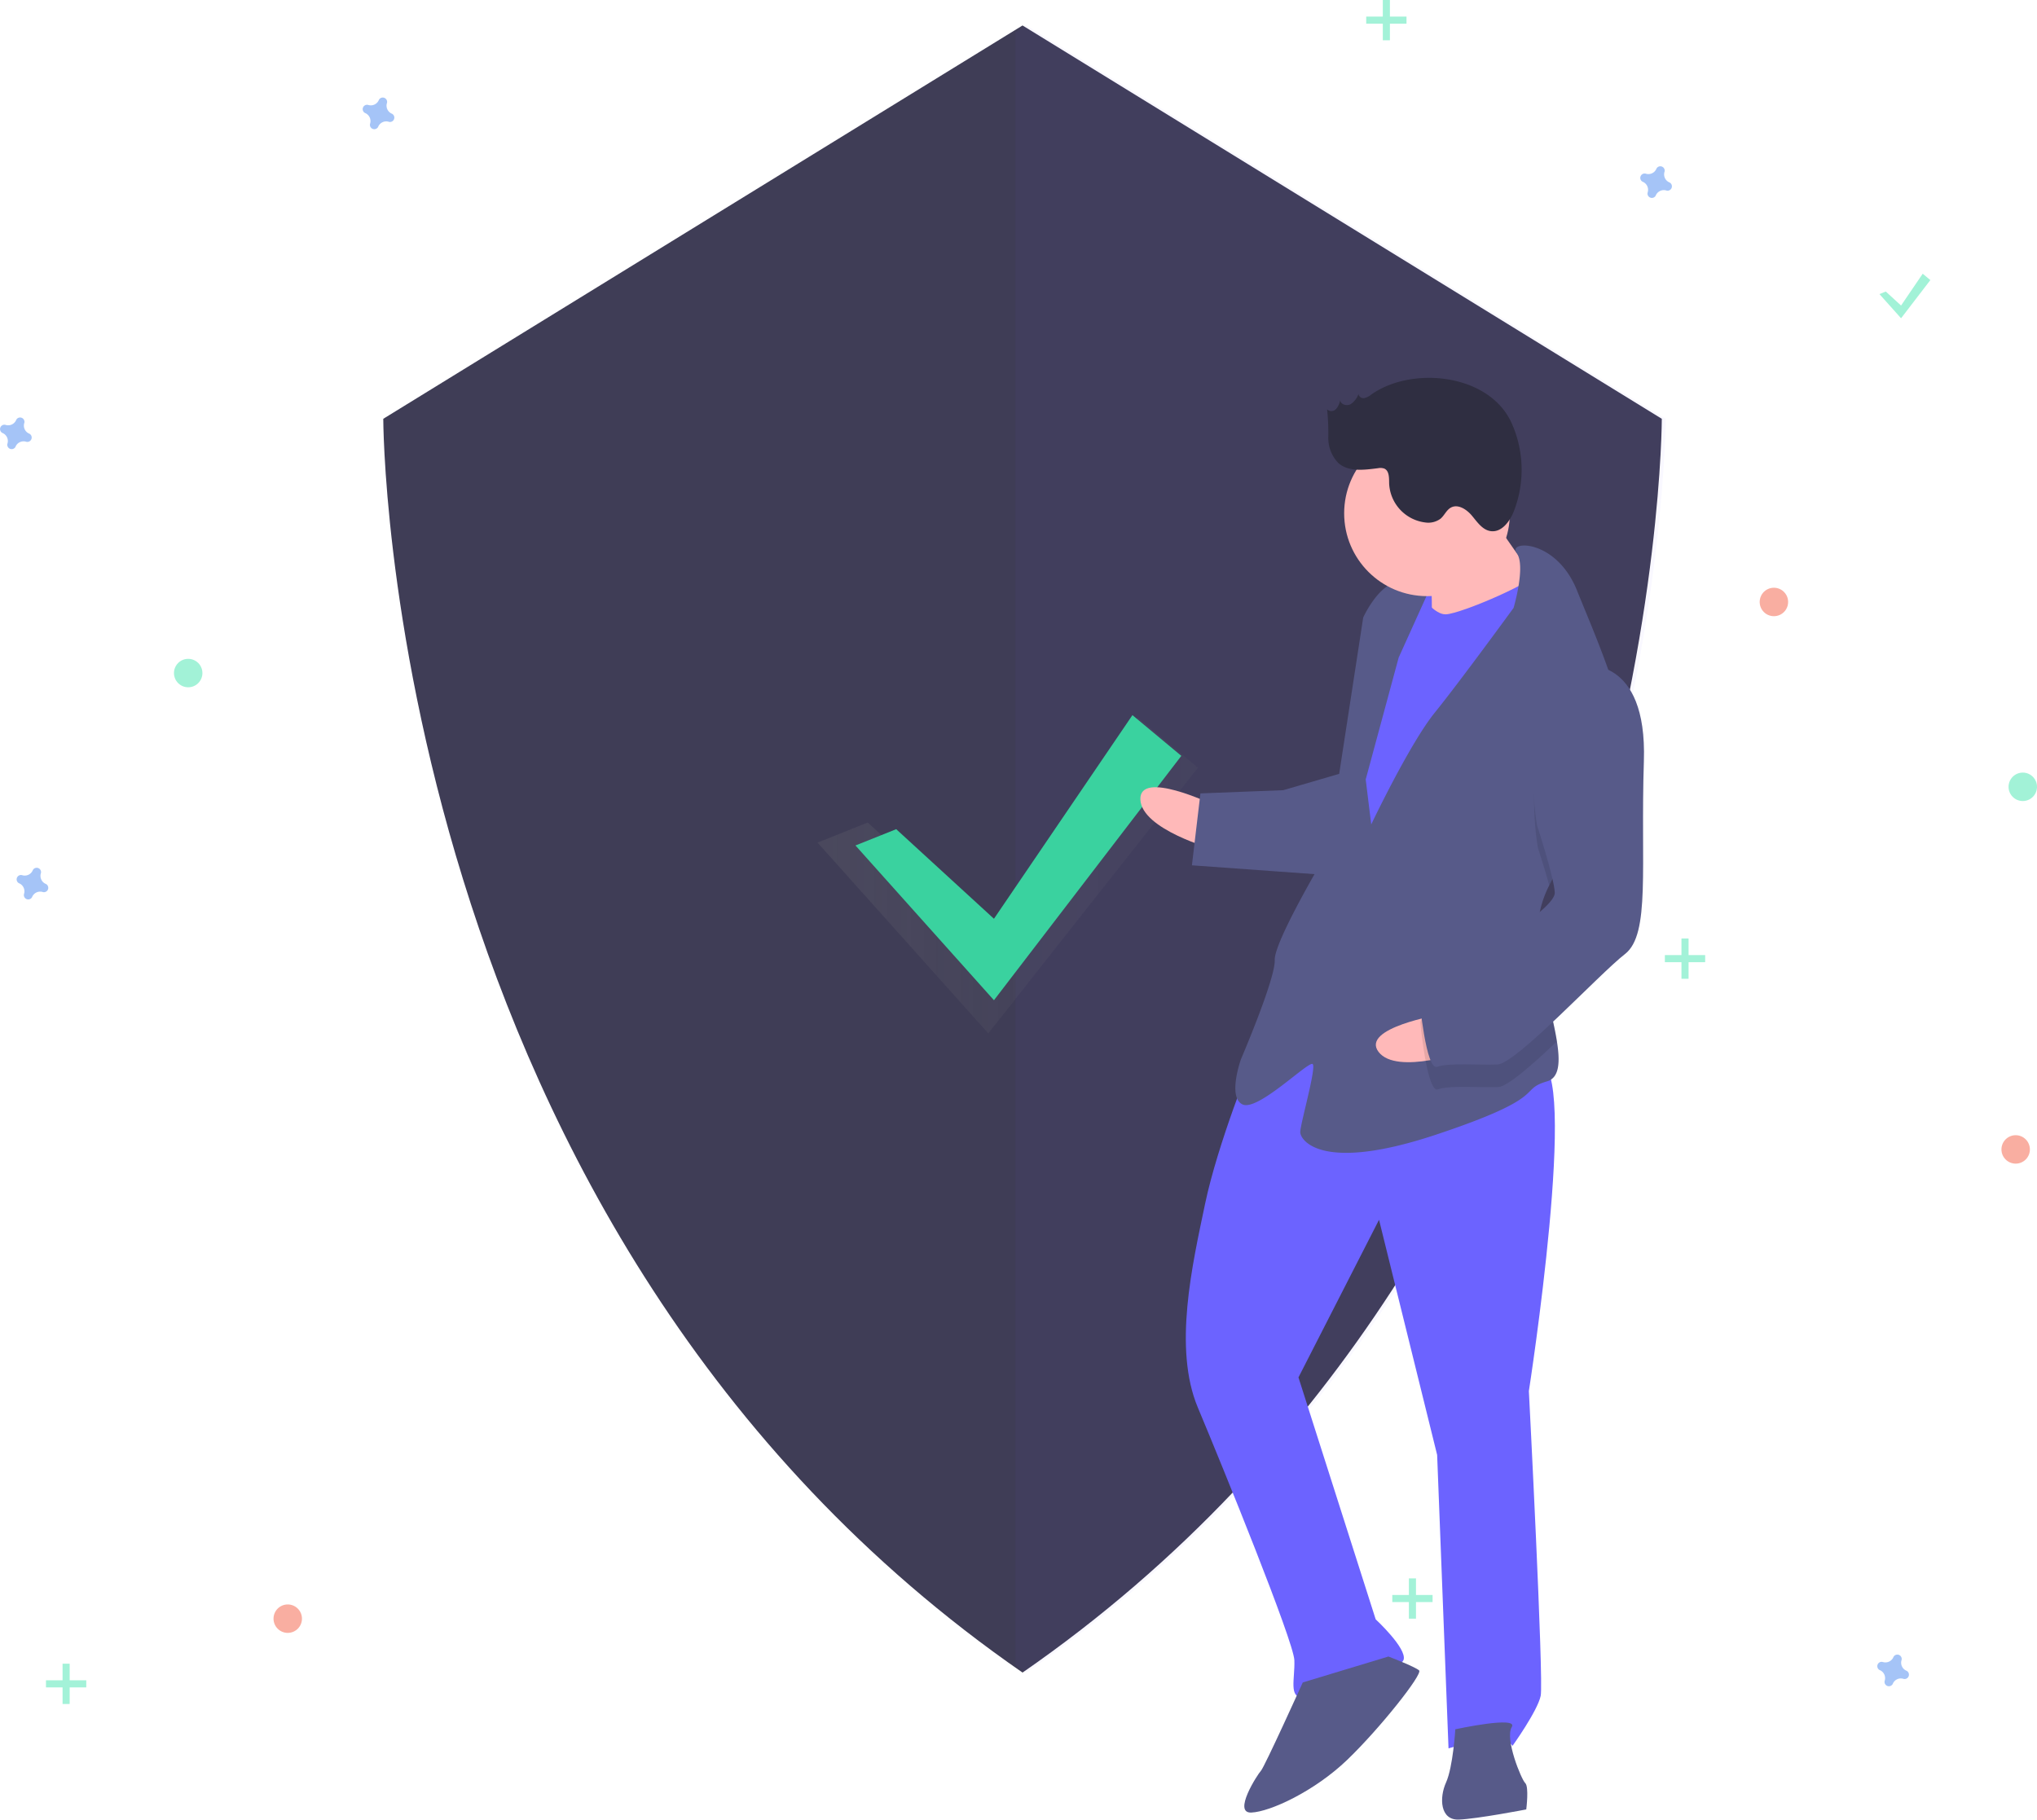<svg xmlns="http://www.w3.org/2000/svg" xmlns:xlink="http://www.w3.org/1999/xlink" width="364.078" height="325.268" viewBox="0 0 364.078 325.268">
  <defs>
    <linearGradient id="linear-gradient" y1="0.5" x2="1" y2="0.5" gradientUnits="objectBoundingBox">
      <stop offset="0" stop-color="gray" stop-opacity="0.251"/>
      <stop offset="0.535" stop-color="gray" stop-opacity="0.122"/>
      <stop offset="1" stop-color="gray" stop-opacity="0.102"/>
    </linearGradient>
  </defs>
  <g id="undraw_Security_on_ff2u" transform="translate(-0.004)">
    <path id="Path_11251" data-name="Path 11251" d="M446.256,76.854,332,147.167s0,145.02,114.258,224.121c114.258-79.1,114.258-224.121,114.258-224.121Z" transform="translate(-263.493 -72.302)" fill="#3f3d56"/>
    <path id="Path_11252" data-name="Path 11252" d="M600.653,76.854l-1.953,1.2v291.86c.649.459,1.3.917,1.953,1.372,114.258-79.1,114.258-224.121,114.258-224.121Z" transform="translate(-417.208 -72.302)" fill="#6c63ff" opacity="0.04"/>
    <g id="Group_6338" data-name="Group 6338" transform="translate(146.127 128.259)" opacity="0.7">
      <path id="Path_11253" data-name="Path 11253" d="M353.9,321.525l21.539,19.744,26.7-38.52,10.77,8.975-37.471,47.494-30.514-34.1Z" transform="translate(-344.921 -302.75)" fill="url(#linear-gradient)"/>
    </g>
    <path id="Path_11254" data-name="Path 11254" d="M368.2,322.135l17.472,16.016,24.753-36.4,8.736,7.28-33.489,43.682-24.753-27.665Z" transform="translate(-208.016 -173.915)" fill="#3ad29f"/>
    <path id="Path_11255" data-name="Path 11255" d="M328.509,110.143a1.557,1.557,0,0,1-.867-1.881.747.747,0,0,0,.034-.173h0a.781.781,0,0,0-1.4-.517h0a.747.747,0,0,0-.086.153,1.557,1.557,0,0,1-1.881.867.749.749,0,0,0-.173-.034h0a.781.781,0,0,0-.517,1.4h0a.746.746,0,0,0,.153.086,1.557,1.557,0,0,1,.867,1.881.747.747,0,0,0-.034.173h0a.781.781,0,0,0,1.4.517h0a.75.75,0,0,0,.086-.153,1.557,1.557,0,0,1,1.881-.867.747.747,0,0,0,.173.034h0a.781.781,0,0,0,.517-1.4h0A.751.751,0,0,0,328.509,110.143Z" transform="translate(-258.483 -89.827)" fill="#4d8af0" opacity="0.5"/>
    <path id="Path_11256" data-name="Path 11256" d="M182.509,435.143a1.557,1.557,0,0,1-.867-1.881.75.75,0,0,0,.034-.173h0a.781.781,0,0,0-1.4-.517h0a.751.751,0,0,0-.086.153,1.557,1.557,0,0,1-1.881.867.751.751,0,0,0-.173-.034h0a.781.781,0,0,0-.517,1.4h0a.747.747,0,0,0,.153.086,1.557,1.557,0,0,1,.867,1.881.749.749,0,0,0-.034.173h0a.781.781,0,0,0,1.4.517h0a.746.746,0,0,0,.086-.153,1.557,1.557,0,0,1,1.881-.867.748.748,0,0,0,.173.034h0a.781.781,0,0,0,.517-1.4h0A.747.747,0,0,0,182.509,435.143Z" transform="translate(-174.335 -277.142)" fill="#4d8af0" opacity="0.5"/>
    <circle id="Ellipse_208" data-name="Ellipse 208" cx="2.542" cy="2.542" r="2.542" transform="translate(314.516 105.064)" fill="#f55f44" opacity="0.5"/>
    <circle id="Ellipse_209" data-name="Ellipse 209" cx="2.542" cy="2.542" r="2.542" transform="translate(48.891 286.808)" fill="#f55f44" opacity="0.5"/>
    <circle id="Ellipse_210" data-name="Ellipse 210" cx="2.542" cy="2.542" r="2.542" transform="translate(357.728 202.926)" fill="#f55f44" opacity="0.5"/>
    <path id="Path_11257" data-name="Path 11257" d="M867.509,139.143a1.557,1.557,0,0,1-.867-1.881.75.75,0,0,0,.034-.173h0a.781.781,0,0,0-1.4-.517h0a.746.746,0,0,0-.086.153,1.557,1.557,0,0,1-1.881.867.746.746,0,0,0-.173-.034h0a.781.781,0,0,0-.517,1.4h0a.747.747,0,0,0,.153.086,1.557,1.557,0,0,1,.867,1.881.743.743,0,0,0-.034.173h0a.781.781,0,0,0,1.4.517h0a.749.749,0,0,0,.086-.153,1.557,1.557,0,0,1,1.881-.867.75.75,0,0,0,.173.034h0a.781.781,0,0,0,.517-1.4h0A.746.746,0,0,0,867.509,139.143Z" transform="translate(-569.138 -106.541)" fill="#4d8af0" opacity="0.5"/>
    <path id="Path_11258" data-name="Path 11258" d="M967.509,767.143a1.557,1.557,0,0,1-.867-1.881.75.75,0,0,0,.034-.173h0a.781.781,0,0,0-1.4-.517h0a.747.747,0,0,0-.086.153,1.557,1.557,0,0,1-1.881.867.75.75,0,0,0-.173-.034h0a.781.781,0,0,0-.517,1.4h0a.749.749,0,0,0,.153.086,1.557,1.557,0,0,1,.867,1.881.75.75,0,0,0-.034.173h0a.781.781,0,0,0,1.4.517h0a.746.746,0,0,0,.086-.153,1.557,1.557,0,0,1,1.881-.867.748.748,0,0,0,.173.034h0a.781.781,0,0,0,.517-1.4h0a.75.75,0,0,0-.153-.086Z" transform="translate(-626.774 -468.492)" fill="#4d8af0" opacity="0.5"/>
    <path id="Path_11259" data-name="Path 11259" d="M175.509,245.143a1.557,1.557,0,0,1-.867-1.881.748.748,0,0,0,.034-.173h0a.781.781,0,0,0-1.4-.517h0a.749.749,0,0,0-.086.153,1.557,1.557,0,0,1-1.881.867.748.748,0,0,0-.173-.034h0a.781.781,0,0,0-.517,1.4h0a.748.748,0,0,0,.153.086,1.557,1.557,0,0,1,.867,1.881.748.748,0,0,0-.034.173h0a.781.781,0,0,0,1.4.517h0a.749.749,0,0,0,.086-.153,1.557,1.557,0,0,1,1.881-.867.749.749,0,0,0,.173.034h0a.781.781,0,0,0,.517-1.4h0A.748.748,0,0,0,175.509,245.143Z" transform="translate(-170.3 -167.635)" fill="#4d8af0" opacity="0.5"/>
    <circle id="Ellipse_211" data-name="Ellipse 211" cx="2.542" cy="2.542" r="2.542" transform="translate(31.098 117.773)" fill="#47e6b1" opacity="0.5"/>
    <circle id="Ellipse_212" data-name="Ellipse 212" cx="2.542" cy="2.542" r="2.542" transform="translate(358.999 138.108)" fill="#47e6b1" opacity="0.5"/>
    <g id="Group_6339" data-name="Group 6339" transform="translate(244.191)" opacity="0.5">
      <rect id="Rectangle_856" data-name="Rectangle 856" width="1.271" height="7.202" transform="translate(2.965)" fill="#47e6b1"/>
      <rect id="Rectangle_857" data-name="Rectangle 857" width="1.271" height="7.202" transform="translate(7.202 2.966) rotate(90)" fill="#47e6b1"/>
    </g>
    <g id="Group_6340" data-name="Group 6340" transform="translate(248.851 282.148)" opacity="0.5">
      <rect id="Rectangle_858" data-name="Rectangle 858" width="1.271" height="7.202" transform="translate(2.965)" fill="#47e6b1"/>
      <rect id="Rectangle_859" data-name="Rectangle 859" width="1.271" height="7.202" transform="translate(7.202 2.966) rotate(90)" fill="#47e6b1"/>
    </g>
    <g id="Group_6341" data-name="Group 6341" transform="translate(8.221 297.399)" opacity="0.5">
      <rect id="Rectangle_860" data-name="Rectangle 860" width="1.271" height="7.202" transform="translate(2.965)" fill="#47e6b1"/>
      <rect id="Rectangle_861" data-name="Rectangle 861" width="1.271" height="7.202" transform="translate(7.202 2.966) rotate(90)" fill="#47e6b1"/>
    </g>
    <g id="Group_6342" data-name="Group 6342" transform="translate(297.571 167.763)" opacity="0.5">
      <rect id="Rectangle_862" data-name="Rectangle 862" width="1.271" height="7.202" transform="translate(2.965)" fill="#47e6b1"/>
      <rect id="Rectangle_863" data-name="Rectangle 863" width="1.271" height="7.202" transform="translate(7.202 2.966) rotate(90)" fill="#47e6b1"/>
    </g>
    <path id="Path_11260" data-name="Path 11260" d="M794.058,118.685l2.73,2.5,3.867-5.687,1.365,1.137-5.232,6.825-3.867-4.322Z" transform="translate(-457.001 -66.569)" fill="#47e6b1" opacity="0.5"/>
    <rect id="Rectangle_864" data-name="Rectangle 864" width="9.423" height="12.115" transform="translate(249.718 101.731) rotate(-2.221)" fill="#6c63ff"/>
    <path id="Path_11261" data-name="Path 11261" d="M664.251,401.325s-13.039-6.23-12.831-.85,13.144,8.92,13.144,8.92Z" transform="translate(-447.592 -257.56)" fill="#ffb9b9"/>
    <path id="Path_11262" data-name="Path 11262" d="M682.457,503.123s-6.152,15.057-8.425,25.922-5.734,25.818-1.282,36.422,17.112,41.771,17.242,45.134-1.084,6.778,1.606,6.673,17.33-4.713,17.924-6.757-4.995-7.215-4.995-7.215l-13.8-43.247,14.4-28.174,10.386,42.032,2.034,52.459s9.984-3.081,11.433-.443c0,0,4.473-6.236,5.041-8.952s-2.113-54.477-2.113-54.477,9.164-58.956,1.766-58.669S697.3,486.382,682.457,503.123Z" transform="translate(-458.644 -313.834)" fill="#6c63ff"/>
    <path id="Path_11263" data-name="Path 11263" d="M705.718,769.714s-6.824,15.083-7.471,15.782-5.094,7.607-1.731,7.476,11.3-3.806,17.147-9.421,13.55-15.344,12.851-15.99-5.485-2.482-5.485-2.482Z" transform="translate(-472.868 -468.963)" fill="#575a89"/>
    <path id="Path_11264" data-name="Path 11264" d="M781.075,794.125s-.412,6.752-1.653,9.494-1.084,6.778,2.279,6.647,12.054-1.815,12.054-1.815.516-4.061-.183-4.708-3.676-7.94-2.409-10.01S781.075,794.125,781.075,794.125Z" transform="translate(-520.958 -485.001)" fill="#575a89"/>
    <path id="Path_11265" data-name="Path 11265" d="M782.759,278.6s7.169,11.173,9.963,13.759-5.068,8.279-5.068,8.279l-14.071,1.893s.177-12.8-.548-14.124S782.759,278.6,782.759,278.6Z" transform="translate(-517.667 -188.579)" fill="#ffb9b9"/>
    <path id="Path_11266" data-name="Path 11266" d="M746.817,308.922s2.9,5.276,5.589,5.172,16.605-6.032,17.2-8.076,4.609,14.64,4.609,14.64l-34.049,59.92-8.306-5.74,4.024-35.181,3.305-18.988Z" transform="translate(-493.956 -204.281)" fill="#6c63ff"/>
    <path id="Path_11267" data-name="Path 11267" d="M747.594,357.041a18.842,18.842,0,0,0-2.089,8.837c.005.135.01.269.022.4.322,6.225,2.615,13.424,3.438,18.659.6,3.756.427,6.5-1.771,7.141-5.328,1.554.777,2.664-19.838,9.526s-24.212.939-24.264-.406,2.919-11.564,2.221-12.21-9.775,8.462-12.518,7.221-.313-8.071-.313-8.071,6.178-14.384,6.047-17.747,9.358-19.223,9.358-19.223l6.454-42.011s2.482-5.485,5.818-6.288a8.266,8.266,0,0,1,6.105,1.11l-5.584,12.341-5.891,21.783.986,8.045s6.85-14.411,11.35-19.974,14.092-18.733,14.092-18.733,2.24-7.557.549-9.815,7.052-2.6,10.78,6.681c1.976,4.921,5.184,12.26,7.193,19.093,1.791,6.053,2.636,11.712.862,14.947C757.892,343.292,751.071,349.786,747.594,357.041Z" transform="translate(-470.688 -198.774)" fill="#575a89"/>
    <path id="Path_11268" data-name="Path 11268" d="M833.247,372.964c-2.711,4.941-9.532,11.436-13.009,18.691-.908-3.272-2.016-6.657-2.016-6.657s-4.25-22.736,8.32-28.612a8.413,8.413,0,0,1,5.843,1.633C834.175,364.071,835.021,369.73,833.247,372.964Z" transform="translate(-543.332 -233.388)" opacity="0.1"/>
    <path id="Path_11269" data-name="Path 11269" d="M700.144,392.191,689.488,395.3l-14.8.574-1.522,12.857,24.316,1.751S703.559,393.406,700.144,392.191Z" transform="translate(-460.129 -254.048)" fill="#575a89"/>
    <path id="Path_11270" data-name="Path 11270" d="M762.236,494.231s-14.256,2.365-11,6.655,15.883-.22,15.883-.22Z" transform="translate(-504.843 -312.859)" fill="#ffb9b9"/>
    <path id="Path_11271" data-name="Path 11271" d="M790.514,461.5c.322,6.225,2.615,13.424,3.438,18.659-4.542,4.3-8.86,8.09-10.488,8.153-3.363.13-8.769-.333-10.761.417s-3.16-12-3.16-12,1.188-4.087,6.491-6.314A73.843,73.843,0,0,0,790.514,461.5Z" transform="translate(-515.675 -293.997)" opacity="0.1"/>
    <path id="Path_11272" data-name="Path 11272" d="M798.515,346.851s11.381-1.789,10.766,17.1,1.2,30.938-3.378,34.483-19.446,19.614-22.809,19.744-8.769-.333-10.761.417-3.16-12-3.16-12,1.189-4.088,6.491-6.314,17.794-10.12,17.69-12.81-3.16-12-3.16-12S785.945,352.727,798.515,346.851Z" transform="translate(-515.462 -227.89)" fill="#575a89"/>
    <circle id="Ellipse_213" data-name="Ellipse 213" cx="14.807" cy="14.807" r="14.807" transform="translate(240.249 76.95)" fill="#ffb9b9"/>
    <path id="Path_11273" data-name="Path 11273" d="M738.088,228.534a2.86,2.86,0,0,1-1.245.625.889.889,0,0,1-1.03-.713,3.691,3.691,0,0,1-1.413,1.812c-.692.361-1.761.058-1.861-.715a3.264,3.264,0,0,1-.751,1.586,1.125,1.125,0,0,1-1.582.053,40.663,40.663,0,0,1,.211,5.038,6.414,6.414,0,0,0,1.813,4.566c1.851,1.611,4.635,1.214,7.07.908a2.146,2.146,0,0,1,1.108.061c.912.388.87,1.658.883,2.649a7.36,7.36,0,0,0,6.445,6.989,3.689,3.689,0,0,0,2.742-.669c.691-.586,1.045-1.541,1.837-1.982,1.289-.716,2.852.328,3.794,1.462s1.871,2.529,3.331,2.736c1.931.275,3.4-1.693,4.122-3.5a20.429,20.429,0,0,0-.406-15.874C759.125,224.775,745.355,223.385,738.088,228.534Z" transform="translate(-493.003 -157.999)" fill="#2f2e41"/>
  </g>
</svg>
